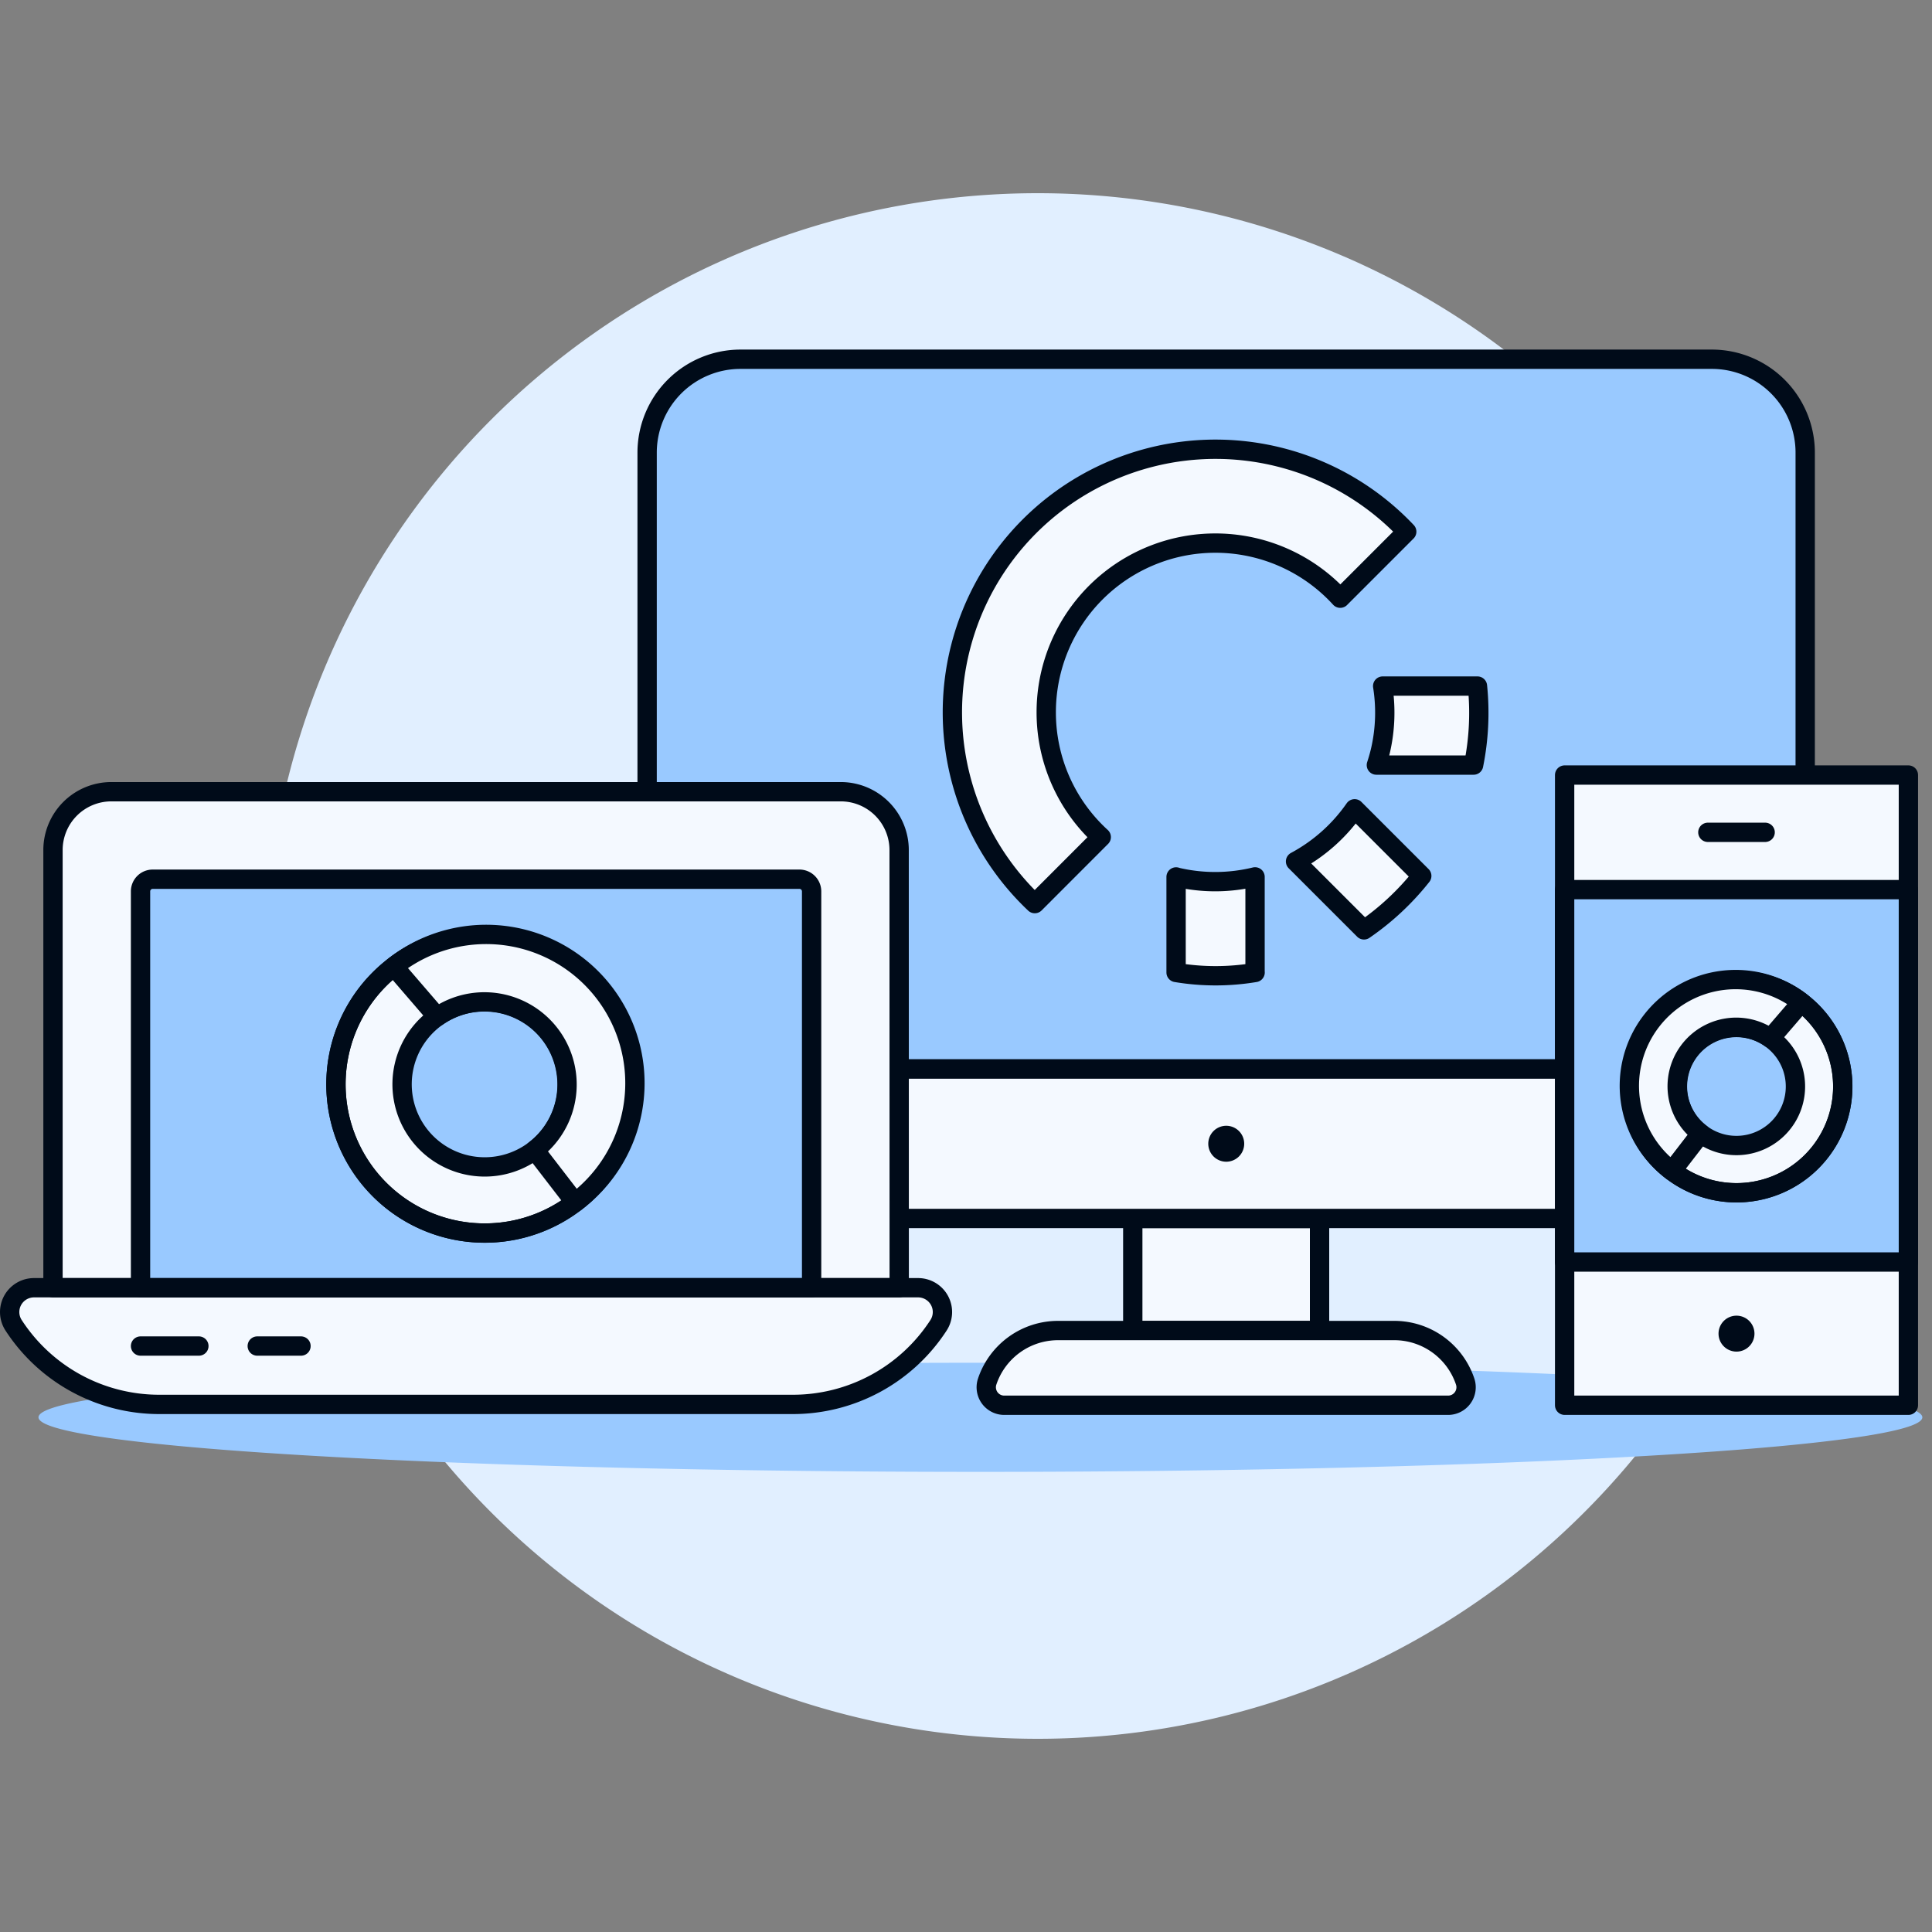 <svg xmlns="http://www.w3.org/2000/svg" viewBox="0 0 100 100" id="Responsive-App--Streamline-Ux" height="100" width="100"><rect x="0" y="0" width="100" height="100" fill="#808080" stroke="none"/><desc>Responsive App Streamline Illustration: https://streamlinehq.com</desc><path d="M13.712 50a40 40 0 1 0 80 0 40 40 0 1 0 -80 0Z" fill="#e1efff" stroke-width="1"></path><path d="M1.992 73.36a48.754 2.824 0 1 0 97.508 0 48.754 2.824 0 1 0 -97.508 0Z" fill="#99c9ff" stroke-width="1"></path><path d="M58.632 63.068H68.3v5.801h-9.668z" fill="#f4f9ff" stroke-width="1"></path><path d="M58.632 63.068H68.3v5.801h-9.668z" fill="none" stroke="#000b19" stroke-linecap="round" stroke-linejoin="round" stroke-width="1"></path><path d="M75.837 71.511a0.931 0.931 0 0 1 -0.883 1.225H51.978a0.931 0.931 0 0 1 -0.882 -1.225 3.868 3.868 0 0 1 3.669 -2.643h17.4a3.87 3.87 0 0 1 3.672 2.643Z" fill="#f4f9ff" stroke="#000b19" stroke-linecap="round" stroke-linejoin="round" stroke-width="1"></path><path d="M93.437 23.428a4.834 4.834 0 0 0 -4.837 -4.834H38.329a4.835 4.835 0 0 0 -4.834 4.834v31.9h59.942Z" fill="#99c9ff" stroke-width="1"></path><path d="M93.437 23.428a4.834 4.834 0 0 0 -4.837 -4.834H38.329a4.835 4.835 0 0 0 -4.834 4.834v31.9h59.942Z" fill="none" stroke="#000b19" stroke-linecap="round" stroke-linejoin="round" stroke-width="1"></path><path d="M88.6 63.068a4.834 4.834 0 0 0 4.834 -4.834v-2.9H33.495v2.9a4.834 4.834 0 0 0 4.834 4.834Z" fill="#f4f9ff" stroke-width="1"></path><path d="M88.6 63.068a4.834 4.834 0 0 0 4.834 -4.834v-2.9H33.495v2.9a4.834 4.834 0 0 0 4.834 4.834Z" fill="none" stroke="#000b19" stroke-linecap="round" stroke-linejoin="round" stroke-width="1"></path><path d="M64.4 59.2a0.93 0.93 0 1 1 -0.93 -0.93 0.93 0.93 0 0 1 0.93 0.93Z" fill="#000b19" stroke-width="1"></path><path d="m80.985 40.116 17.793 0 0 32.62 -17.793 0Z" fill="#f4f9ff" stroke-width="1"></path><path d="m80.985 40.116 17.793 0 0 32.62 -17.793 0Z" fill="none" stroke="#000b19" stroke-linecap="round" stroke-linejoin="round" stroke-width="1"></path><path d="M80.985 46.047h17.793v19.275H80.985z" fill="#99c9ff" stroke-width="1"></path><path d="M80.985 46.047h17.793v19.275H80.985z" fill="none" stroke="#000b19" stroke-linecap="round" stroke-linejoin="round" stroke-width="1"></path><path d="m88.398 43.081 2.966 0" fill="none" stroke="#000b19" stroke-linecap="round" stroke-linejoin="round" stroke-width="1"></path><path d="M88.951 69.029a0.93 0.93 0 1 0 1.86 0 0.93 0.93 0 1 0 -1.86 0Z" fill="#000b19" stroke-width="1"></path><path d="M54.153 36.874a8.753 8.753 0 0 1 15.217 -5.912l3.442 -3.443A13.618 13.618 0 1 0 53.561 46.77L57 43.328a8.731 8.731 0 0 1 -2.847 -6.454Z" fill="#f4f9ff" stroke="#000b19" stroke-linecap="round" stroke-linejoin="round" stroke-width="1"></path><path d="M70.115 41.863a8.78 8.78 0 0 1 -3.058 2.725L70.6 48.13a13.679 13.679 0 0 0 2.99 -2.793Z" fill="#f4f9ff" stroke="#000b19" stroke-linecap="round" stroke-linejoin="round" stroke-width="1"></path><path d="M64.961 50.335v-4.948a8.72 8.72 0 0 1 -3.987 0.032c-0.035 -0.008 -0.068 -0.02 -0.1 -0.029v4.945a12.385 12.385 0 0 0 4.09 0Z" fill="#f4f9ff" stroke="#000b19" stroke-linecap="round" stroke-linejoin="round" stroke-width="1"></path><path d="M71.461 38.815c-0.061 0.269 -0.137 0.529 -0.22 0.785h5.032a13.63 13.63 0 0 0 0.2 -4.089h-4.906a8.726 8.726 0 0 1 -0.106 3.304Z" fill="#f4f9ff" stroke="#000b19" stroke-linecap="round" stroke-linejoin="round" stroke-width="1"></path><path d="M84.382 56.238a5.5 5.5 0 1 0 5.5 -5.5 5.5 5.5 0 0 0 -5.5 5.5ZM89.2 53.26a3.054 3.054 0 1 1 -2.3 3.655 3.055 3.055 0 0 1 2.3 -3.655Z" fill="#f4f9ff" stroke="#000b19" stroke-linecap="round" stroke-linejoin="round" stroke-width="1"></path><path d="M84.382 56.238a5.499 5.499 0 1 0 10.998 0 5.499 5.499 0 1 0 -10.998 0Z" fill="none" stroke="#000b19" stroke-linecap="round" stroke-linejoin="round" stroke-width="1"></path><path d="M93.24 51.883a5.5 5.5 0 1 0 -6.7 8.723l1.493 -1.937a3.054 3.054 0 0 1 3.608 -4.928Z" fill="#f4f9ff" stroke="#000b19" stroke-linecap="round" stroke-linejoin="round" stroke-width="1"></path><path d="M41.015 72.692H8.268A8.988 8.988 0 0 1 0.706 68.6a1.258 1.258 0 0 1 1.053 -1.947h45.764a1.259 1.259 0 0 1 1.053 1.947 8.989 8.989 0 0 1 -7.561 4.092Z" fill="#f4f9ff" stroke-width="1"></path><path d="M46.539 44a3.021 3.021 0 0 0 -3.02 -3.021H5.764A3.021 3.021 0 0 0 2.743 44v22.651h43.8Z" fill="#f4f9ff" stroke="#000b19" stroke-linecap="round" stroke-linejoin="round" stroke-width="1"></path><path d="M42.009 66.651H7.274V46.137a0.629 0.629 0 0 1 0.629 -0.629h33.476a0.63 0.63 0 0 1 0.63 0.629Z" fill="#99c9ff" stroke-width="1"></path><path d="M41.015 72.692H8.268A8.988 8.988 0 0 1 0.706 68.6a1.258 1.258 0 0 1 1.053 -1.947h45.764a1.259 1.259 0 0 1 1.053 1.947 8.989 8.989 0 0 1 -7.561 4.092Z" fill="none" stroke="#000b19" stroke-linecap="round" stroke-linejoin="round" stroke-width="1"></path><path d="M42.009 66.651H7.274V46.137a0.629 0.629 0 0 1 0.629 -0.629h33.476a0.63 0.63 0 0 1 0.63 0.629Z" fill="none" stroke="#000b19" stroke-linecap="round" stroke-linejoin="round" stroke-width="1"></path><path d="m15.58 69.671 -2.265 0" fill="none" stroke="#000b19" stroke-linecap="round" stroke-linejoin="round" stroke-width="1"></path><path d="m10.294 69.671 -3.02 0" fill="none" stroke="#000b19" stroke-linecap="round" stroke-linejoin="round" stroke-width="1"></path><path d="M25.088 48.424a7.7 7.7 0 1 0 7.7 7.7 7.7 7.7 0 0 0 -7.7 -7.7Zm4.17 8.647a4.276 4.276 0 1 1 -3.222 -5.117 4.275 4.275 0 0 1 3.222 5.117Z" fill="#f4f9ff" stroke="#000b19" stroke-linecap="round" stroke-linejoin="round" stroke-width="1"></path><path d="M17.389 56.123a7.699 7.699 0 1 0 15.398 0 7.699 7.699 0 1 0 -15.398 0Z" fill="none" stroke="#000b19" stroke-linecap="round" stroke-linejoin="round" stroke-width="1"></path><path d="M22.626 52.627a4.277 4.277 0 0 1 5.052 6.9l2.089 2.711a7.7 7.7 0 1 0 -9.381 -12.211Z" fill="#f4f9ff" stroke="#000b19" stroke-linecap="round" stroke-linejoin="round" stroke-width="1"></path></svg>